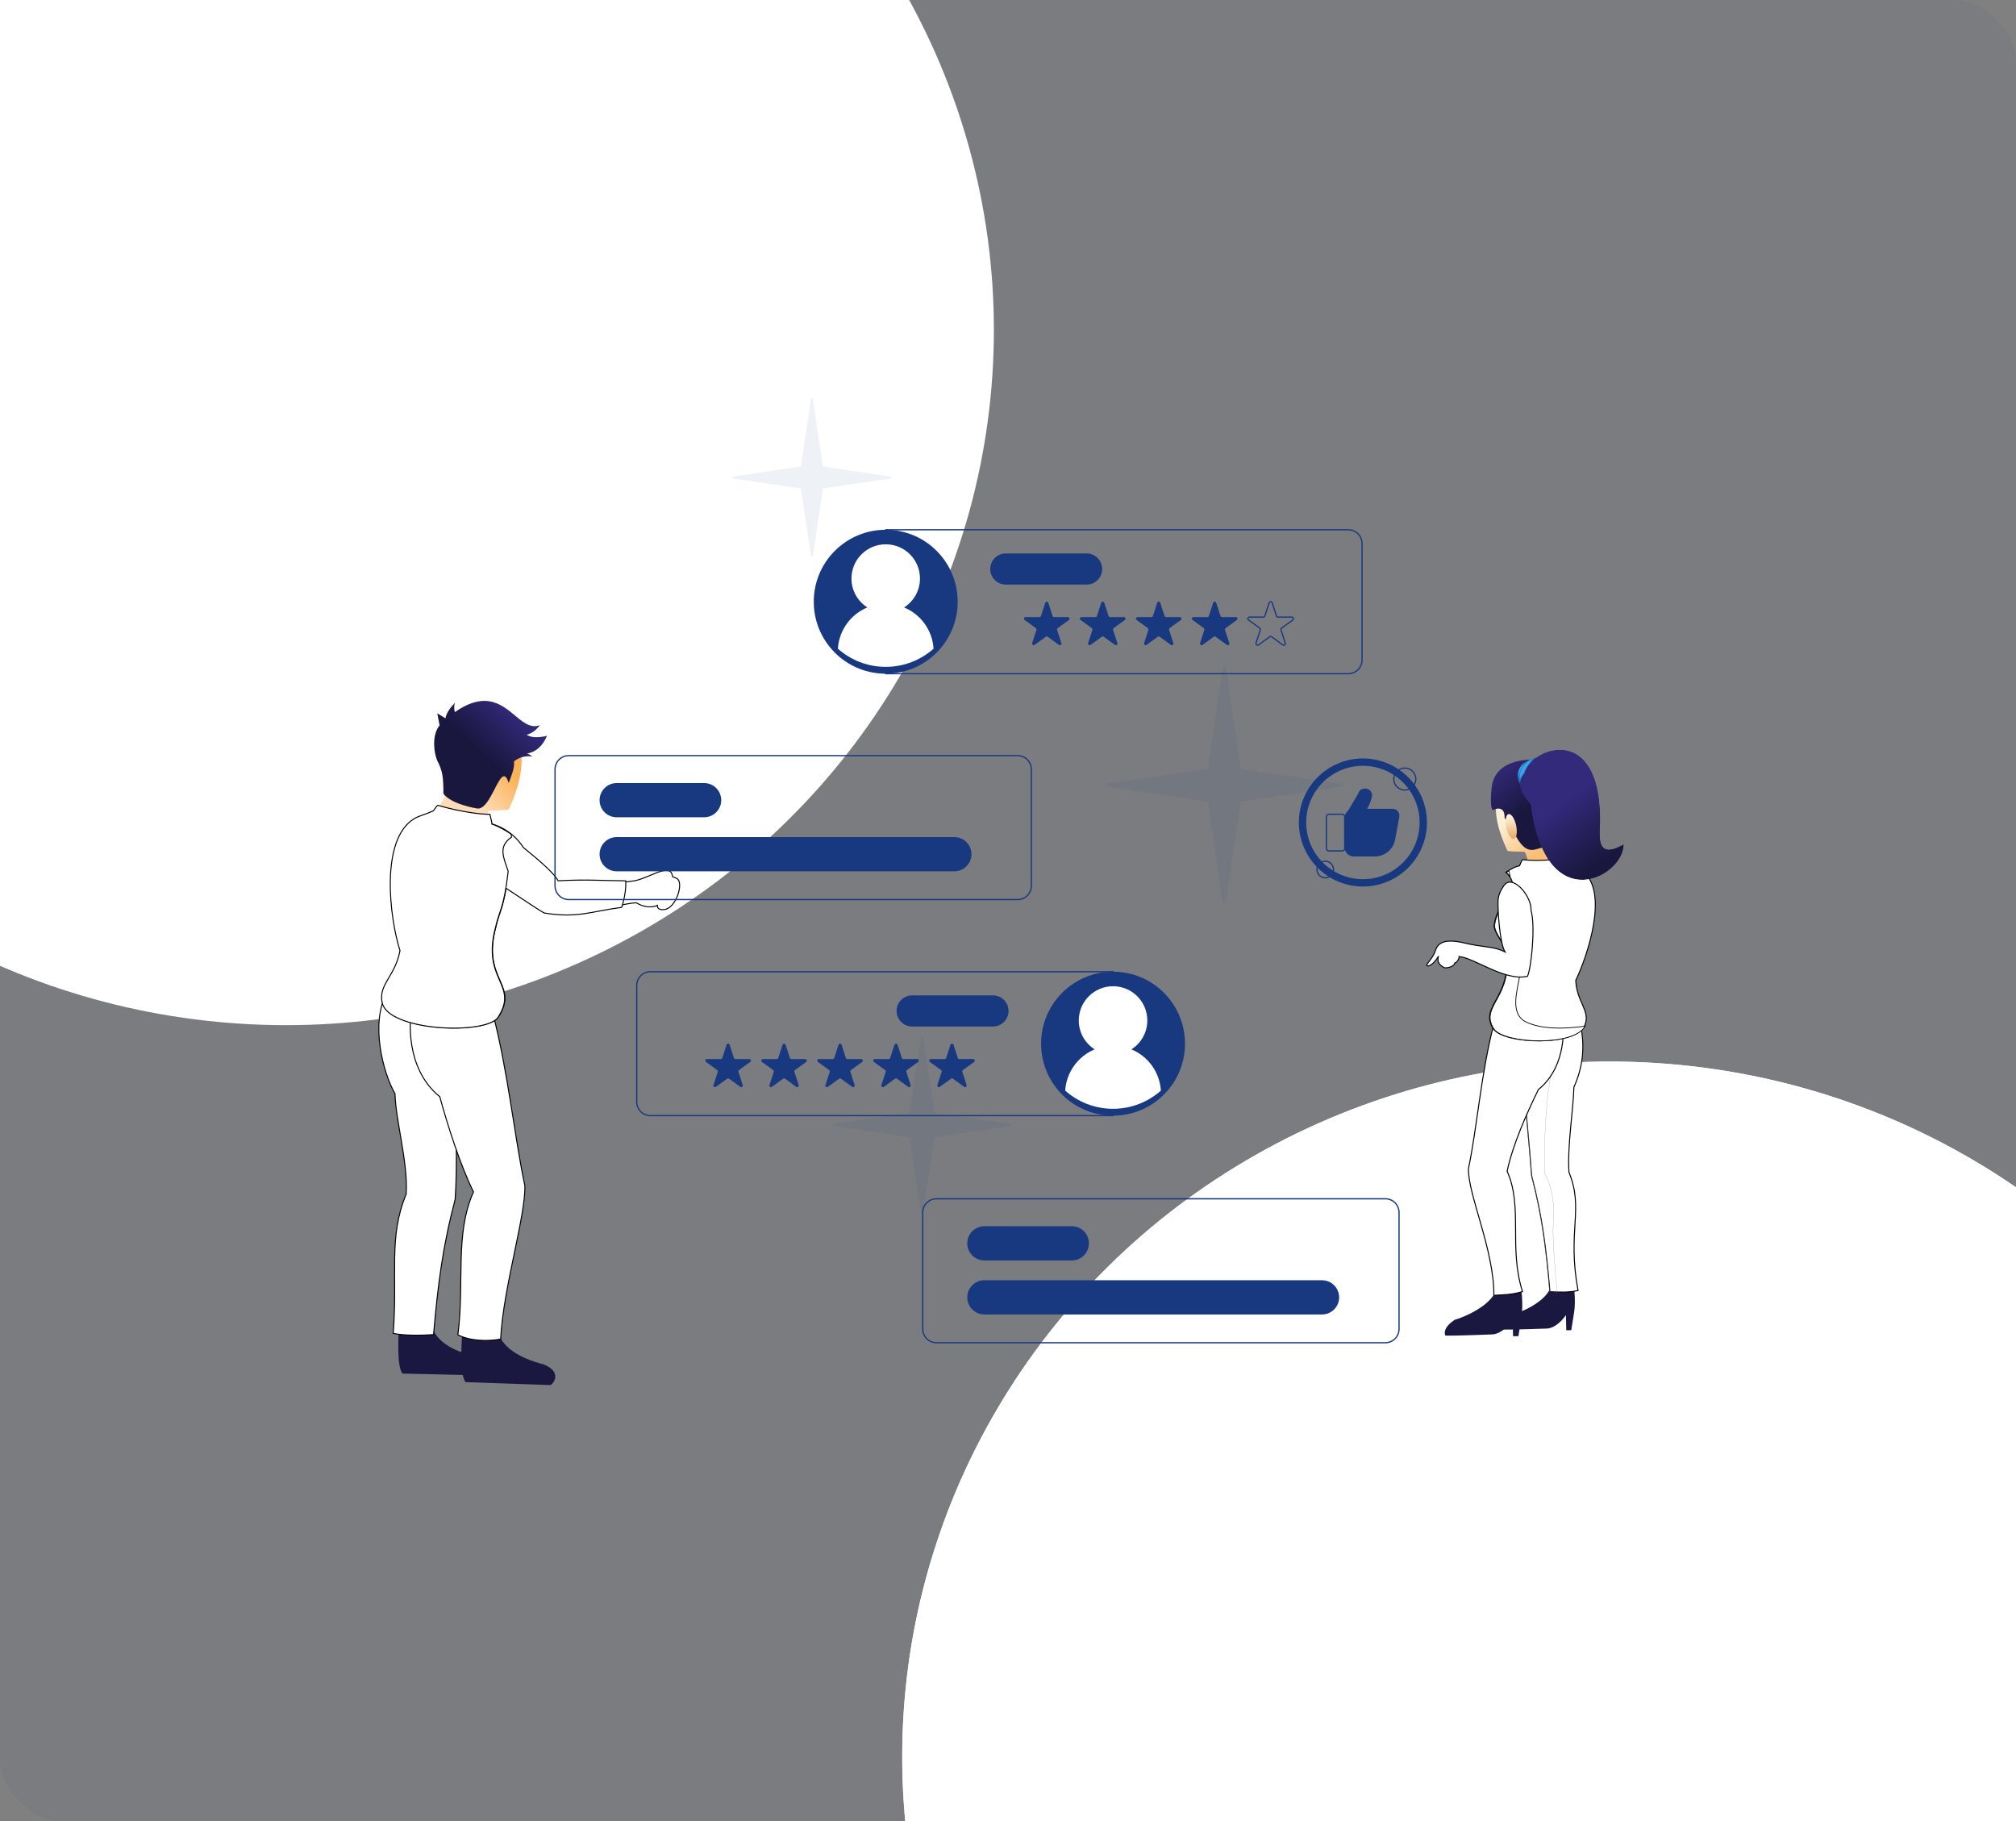 <svg xmlns="http://www.w3.org/2000/svg" xmlns:xlink="http://www.w3.org/1999/xlink" width="8089" height="7307" viewBox="0 0 8089 7307"><rect x="0" y="0" width="8089" height="7307" fill="#808080" stroke="none"/><defs><linearGradient id="a" x1="69.6%" x2="41.943%" y1="70.864%" y2="35.66%"><stop offset="0%" stop-color="#F9BF77"/><stop offset="100%" stop-color="#FDEFD8"/></linearGradient><linearGradient id="b" x1="50.336%" x2="14.95%" y1="39.724%" y2=".17%"><stop offset="0%" stop-color="#1A173F"/><stop offset="100%" stop-color="#332A7C"/></linearGradient><linearGradient id="c" x1="49.506%" x2="50.309%" y1="110.115%" y2="12.212%"><stop offset="0%" stop-color="#E4A052"/><stop offset="100%" stop-color="#FDEFD8"/></linearGradient><linearGradient id="d" x1="18.42%" x2="10.678%" y1="36.34%" y2="32.99%"><stop offset="0%" stop-color="#1269B1"/><stop offset="100%" stop-color="#3DA5EB"/></linearGradient><linearGradient id="e" x1="25.758%" x2="19.688%" y1="33.987%" y2="29.977%"><stop offset="0%" stop-color="#1269B1"/><stop offset="100%" stop-color="#3DA5EB"/></linearGradient><linearGradient id="g" x1="57.881%" x2="38.063%" y1="74.864%" y2="33.321%"><stop offset="0%" stop-color="#1A173F"/><stop offset="100%" stop-color="#332A7C"/></linearGradient><linearGradient id="i" x1="33.649%" x2="60.351%" y1="70.882%" y2="36.73%"><stop offset="0%" stop-color="#FDDDB8"/><stop offset="100%" stop-color="#FBB156"/></linearGradient><linearGradient id="j" x1="43.294%" x2="77.337%" y1="46.733%" y2="12.034%"><stop offset="0%" stop-color="#1A173F"/><stop offset="100%" stop-color="#332A7C"/></linearGradient><path id="f" d="M159.875,0 C92.265,0.007 26.984,48.466 17.163,95.026 L17.163,95.026 C-27.16,141.746 26.572,202.157 41.968,217.935 L41.968,217.935 C102.491,685.436 419.72,507.472 415.967,378.982 L415.967,378.982 C299.68,444.938 322.149,341.874 321.766,276.788 L321.766,276.788 C320.551,65.745 238.644,0 159.897,0 L159.897,0 C159.89,0 159.882,0 159.875,0"/><path id="k" d="M142.411,472.389 C3.762,555.121 43.565,873.184 84.936,1001.878 C65.373,1106.353 -2.569,1137.652 13.412,1210.952 C37.861,1323.028 413.286,1341.082 475.771,1273.501 C566.602,1136.637 410.537,1124.887 468.161,909.228 C483.712,838.7 501.286,836.043 519.082,683.65 C500.245,627.728 477.827,584.002 532,547.1 L532,535.847 C517.968,524.699 477.655,501.455 453.536,494.284 L453.536,488.011 C449.97,472.473 445.659,455.176 445.659,455.176 C350.668,453.723 237.121,419 237.121,419 C229.189,422.21 223.295,439.25 216.015,442.468 C183.889,456.669 161.297,461.125 142.411,472.389 Z"/><path id="l" d="M305.054,45.006 C302.019,33.734 300.873,17.738 306.547,6.35 L306.547,6.35 C286.326,27.053 270.162,49.787 267.465,69.986 L267.465,69.986 L234.552,49.911 L243.838,98.55 C243.838,98.55 211.296,130.294 225.662,209.884 L225.662,209.884 C228.589,226.111 233.834,239.745 240.44,251.834 L240.44,251.834 C254.732,284.8 259.276,302.158 259.07,372.053 L259.07,372.053 C291.439,416.093 394.673,431.725 394.673,431.725 L394.673,431.725 C419.24,435.417 439.816,401.286 457.703,367.156 L457.703,367.156 C483.021,318.814 502.954,270.464 521.196,329.591 L521.196,329.591 C528.297,307.699 546.53,270.332 542.085,242.891 L542.085,242.891 C564.071,225.112 588.408,219.983 616.497,222.684 L616.497,222.684 C611.441,218.902 602.106,213.666 594.362,211.453 L594.362,211.453 C628.71,205.292 656.502,183.764 675,139.691 L675,139.691 C675,139.691 622.377,156.017 592.696,135.546 L592.696,135.546 C592.696,135.546 619.87,133.093 646.441,97.237 L646.441,97.237 C606.213,112.845 574.553,81.77 536.684,50.696 L536.684,50.696 C505.783,25.344 470.742,0 423.52,0 L423.52,0 C390.772,0 352.177,12.189 305.054,45.006"/></defs><g fill="none" fill-rule="evenodd"><ellipse cx="6460.051" cy="7048.5" fill="#FFF" rx="2839.913" ry="2789.5"/><rect width="8089" height="7307" x="-.139" fill="#183980" fill-opacity=".044" rx="251"/><ellipse cx="6459.913" cy="7048.5" fill="#FFF" rx="2839.913" ry="2789.5"/><ellipse cx="1147.913" cy="1323.5" fill="#FFF" rx="2839.913" ry="2789.5"/><g transform="translate(5725 3008)"><path fill="#1A1840" d="M589.357,2145.474 C589.357,2145.474 598.722,2210.119 590.851,2258.029 C582.988,2305.947 579.535,2328.798 579.535,2328.798 L559.5,2329 L558.078,2268.221 C558.078,2268.221 527.655,2316.362 484.916,2322.133 C484.916,2322.133 343.334,2327.42 306.136,2326.136 C306.136,2326.136 290.983,2300.162 341.397,2267.37 C368.694,2260.013 474.557,2219.677 497.276,2155.818 C497.276,2155.818 572.971,2128.704 589.357,2145.474"/><path fill="#1A1840" d="M378.025,2154.904 C378.025,2154.904 388.061,2224.68 379.625,2276.398 C371.19,2328.109 367.482,2352.775 367.482,2352.775 L345.999,2353 L344.479,2287.391 C344.479,2287.391 311.852,2339.355 266.011,2345.58 C266.011,2345.58 114.18,2351.841 74.29,2350.456 C74.29,2350.456 58.042,2322.427 112.101,2287.028 C141.376,2279.094 254.903,2234.999 279.268,2166.078 C279.268,2166.078 360.452,2136.81 378.025,2154.904"/><path fill="#FFF" stroke="#000" stroke-width="4" d="M388,1326.058 C396.278,1445.547 412.13,1589.242 420.408,1708.731 L420.408,1708.731 C463.232,1871.08 479.092,2004.099 493.865,2173.876 L493.865,2173.876 C532.347,2176.666 567.908,2177.941 606.724,2169.716 L606.724,2169.716 C562.298,1927.788 631.434,1843.084 570.286,1695.331 L570.286,1695.331 C563.458,1588.213 587.762,1447.033 590.118,1353.56 L590.118,1353.56 C625.396,1276.77 636.095,1191.502 615.785,1100.116 L615.785,1100.116 C578.651,1097.681 549.562,1097.87 520.474,1098.058 L520.474,1098.058 C491.386,1098.247 462.305,1098.428 425.178,1096 L425.178,1096 C412.783,1172.688 400.395,1249.369 388,1326.058"/><path stroke="#979797" d="M522.702,2176 C512.83,2175.623 502.865,2174.985 492.698,2174.253 C478.03,2004.412 462.306,1871.355 419.82,1708.945 C413.413,1615.579 402.42,1507.454 394,1407.628 L530,1192 C463.132,1339.317 472.422,1700.116 472.422,1700.116 C521.954,1782.52 507.085,1904.877 507.085,1904.877 C503.411,1953.071 514.513,2093.392 522.702,2176"/><path fill="#FFF" stroke="#000" stroke-width="4" d="M268.659,1102.594 C217.871,1293.873 201.984,1515.579 167.089,1680.017 L167.089,1680.017 C163.489,1781.283 270.405,2007.721 269.051,2189 L269.051,2189 C310.958,2186.457 338.819,2187.145 383.827,2173.964 L383.827,2173.964 C327.649,1996.685 386.522,1834.174 322.15,1690.952 L322.15,1690.952 C345.998,1580.969 400.742,1459.688 447.496,1363.487 L447.496,1363.487 C568.684,1265.968 546.387,1091 546.387,1091 L546.387,1091 L268.659,1102.594 Z"/><path fill="url(#a)" d="M412.78,55.963 C412.78,55.963 252.366,85.831 285.665,185.013 L285.665,185.013 C285.665,185.013 249.887,251.443 323.734,405.505 L323.734,405.505 C330.651,408.657 368.792,408.874 391.617,409.208 L391.617,409.208 C403.355,421.924 407.749,458.11 403.745,479 L403.745,479 C403.745,479 530.195,466.088 567.043,424.033 L567.043,424.033 C567.043,424.033 542.396,362.225 546.733,347.335 L546.733,347.335 C546.733,347.335 610.944,166.659 526.025,95.395 L526.025,95.395 C526.025,95.395 488.072,48.007 443.202,48 L443.202,48 C433.285,48 423.043,50.319 412.78,55.963"/><path fill="url(#b)" d="M260.814,146.287 C260.814,146.287 250.432,221.435 263.926,242.522 L263.926,242.522 C263.926,242.522 314.019,214.663 312.169,274.69 L312.169,274.69 C349.132,309.88 369.887,414.966 433.068,400.673 L433.068,400.673 C433.068,400.673 556.839,371.077 583.652,332.958 L583.652,332.958 C583.652,332.958 656.206,241.613 512.76,46.07 L512.76,46.07 C512.76,46.07 477.959,39 434.149,39 L434.149,39 C365.288,38.993 274.169,56.461 260.814,146.287"/><path fill="url(#c)" d="M327.847,258.188 C316.908,260.585 312.802,284.822 318.686,312.323 L318.686,312.323 C324.555,339.839 338.201,360.199 349.14,357.809 L349.14,357.809 C360.087,355.412 364.2,331.175 358.316,303.674 L358.316,303.674 C352.753,277.631 340.236,258 329.625,258 L329.625,258 C329.033,258 328.433,258.058 327.847,258.188"/><path fill="url(#d)" d="M369.68,80.253 C356.981,112.707 371.016,148.525 401.014,160.262 L401.014,160.262 C431.012,171.992 465.623,155.195 478.316,122.748 L478.316,122.748 C491.022,90.301 476.987,54.476 446.982,42.746 L446.982,42.746 C440.499,40.213 433.799,39 427.149,39 L427.149,39 C403.05,39 379.636,54.823 369.68,80.253"/><path fill="url(#e)" d="M378.304,83.848 C363.026,123.032 376.474,164.942 408.33,177.452 L408.33,177.452 C440.207,189.962 478.417,168.337 493.695,129.145 L493.695,129.145 C508.98,89.961 495.517,48.059 463.661,35.548 L463.661,35.548 C457.54,33.137 451.179,32 444.796,32 L444.796,32 C417.944,32 390.641,52.197 378.304,83.848"/><path fill="#FFF" stroke="#000" stroke-width="4" d="M383.461,440.784 C383.461,440.784 376.639,453.489 371.98,465.701 L371.98,465.701 C351.639,468.782 329.692,484.038 317.069,491.503 L317.069,491.503 C356.782,527.604 350.525,568.793 317.04,598.161 L317.04,598.161 C316.678,614.193 300.72,610.026 300.85,622.746 L300.85,622.746 C291.569,636.4 269.347,681.177 270.128,709.501 L270.128,709.501 C275.257,741.913 303.766,768.824 315.904,800.801 L315.904,800.801 C348.427,993.7 207.259,1025.815 266.851,1119.89 L266.851,1119.89 C309.842,1181.859 602.341,1191.636 634.799,1103.402 L634.799,1103.402 C656.031,1045.702 601.517,1012.595 597.473,925.535 L597.473,925.535 C645.52,825.719 730.192,571.946 627.211,489.083 L627.211,489.083 C613.192,477.805 595.382,471.623 570.947,456.446 L570.947,456.446 C565.42,453.011 562.57,438.508 556.508,435 L556.508,435 C556.508,435 460.58,450.358 383.461,440.784"/><path fill="#FFF" stroke="#000" stroke-width="3" d="M329.434,486 C325.6,488.338 322.129,490.51 319.173,492.255 C325.383,497.888 330.477,503.636 334.513,509.457 C332.723,501.146 331.021,493.276 329.434,486 M345.1,558.992 C341.615,573.428 332.571,587.053 319.151,598.789 C318.796,614.811 302.796,610.648 302.934,623.353 C293.637,636.993 271.37,681.721 272.159,710.007 C277.297,742.39 305.847,769.272 318.014,801.214 C350.593,993.894 209.182,1025.973 268.877,1119.953 C311.021,1180.536 592.573,1191.164 635,1108.948 C494.423,1128.981 426.446,1105.98 398.642,1092.5 C330.564,1059.508 363.672,965.347 373.324,903.302 C383.367,838.636 380.86,782.897 375.715,717.297 C372.397,690.778 358.382,621.797 345.1,558.992"/><g transform="translate(374)"><mask id="h" fill="#fff"><use xlink:href="#f"/></mask><path fill="url(#g)" d="M159.875,0 C92.265,0.007 26.984,48.466 17.163,95.026 L17.163,95.026 C-27.16,141.746 26.572,202.157 41.968,217.935 L41.968,217.935 C102.491,685.436 419.72,507.472 415.967,378.982 L415.967,378.982 C299.68,444.938 322.149,341.874 321.766,276.788 L321.766,276.788 C320.551,65.745 238.644,0 159.897,0 L159.897,0 C159.89,0 159.882,0 159.875,0" mask="url(#h)"/></g><path fill="#FFF" stroke="#000" stroke-width="4" d="M309.399,544.772 C294.591,566.272 284.982,585.871 285.533,614.955 L285.533,614.955 C284.974,638.32 291.146,773.141 313.787,811.146 L313.787,811.146 C263.117,786.306 231.788,795.48 136.482,772.209 L136.482,772.209 C87.538,762.536 47.093,766.519 35.323,803.331 L35.323,803.331 C23.553,840.129 -4.244,858.701 0.55,866.726 L0.55,866.726 C13.821,871.822 37.361,846.339 46.709,827.94 L46.709,827.94 C46.339,831.555 34.685,857.472 70.822,874.656 L70.822,874.656 C89.503,876.832 111.143,866.581 112.253,855.672 L112.253,855.672 C120.774,854.486 131.507,835.777 129.375,829.675 L129.375,829.675 C192.859,835.928 313.663,930.149 403.799,908.88 L403.799,908.88 C418.23,879.854 436.912,710.289 417.998,643.995 L417.998,643.995 C420.899,598.79 370.867,531.007 333.65,531 L333.65,531 C324.454,531 316.042,535.135 309.399,544.772"/><path d="M315.274,490.354 C283.406,511.043 268.274,604.304 287.51,663.483 L287.51,663.483 C288.341,690.862 299.658,769.494 299.275,791.441 L299.275,791.441 C330.254,815.915 406.938,813.113 432.071,809.963 L432.071,809.963 C434.297,753.327 440.468,693.361 436.927,630.773 L436.927,630.773 C438.712,578.876 390.022,483 338.925,483 L338.925,483 C331.041,483 323.1,485.283 315.274,490.354"/></g><g transform="translate(1520 2812)"><path fill="#1A1840" d="M82.376,2488.923 C76.961,2558.477 72.608,2670.109 94.758,2698.906 L411.464,2706 C421.512,2701.95 456.866,2656.886 384.74,2629.541 C351.537,2620.962 234.749,2591.72 212.93,2508.448 C212.93,2508.448 101.995,2468.218 82.376,2488.923"/><path fill="#1A1840" d="M337.097,2506.118 C330.357,2581.196 324.218,2701.765 347.681,2733.16 L688.692,2745 C699.571,2740.745 738.234,2692.528 660.917,2662.024 C625.266,2652.324 499.863,2619.193 477.445,2528.93 C477.445,2528.93 358.494,2484.009 337.097,2506.118"/><path fill="#FFF" stroke="#000" stroke-width="4" d="M152.499,1168.425 C114.596,1168.194 76.7,1167.979 32.878,1170.841 L32.878,1170.841 C-35.358,1290.852 16.224,1491.658 64.947,1576.207 L64.947,1576.207 C67.732,1686.321 117.844,1852.622 109.794,1978.794 L109.794,1978.794 C37.606,2152.839 76.039,2297.071 57.847,2537.604 L57.847,2537.604 C103.653,2547.278 174.204,2545.785 219.612,2542.511 L219.612,2542.511 C237.06,2342.512 255.764,2191.179 306.322,1999.947 L306.322,1999.947 C316.083,1859.179 306.231,1684.581 316,1543.821 L316,1543.821 C301.371,1453.491 286.758,1256.33 272.129,1166 L272.129,1166 C228.307,1168.87 190.403,1168.639 152.499,1168.425"/><path fill="#FFF" stroke="#000" stroke-width="4" d="M127.901,1266.888 C127.901,1266.888 101.617,1473.017 244.507,1587.891 L244.507,1587.891 C277.244,1707.129 326.947,1862.942 379.845,1970.13 L379.845,1970.13 C303.923,2138.85 344.599,2332.088 317.201,2543.331 L317.201,2543.331 C365.56,2568.286 437.033,2570.406 488.8,2560.427 L488.8,2560.427 C498.984,2355.131 590.106,2064.081 585.856,1944.778 L585.856,1944.778 C544.71,1751.045 516.999,1478.337 457.103,1253 L457.103,1253 L127.901,1266.888 Z"/><path fill="url(#i)" d="M293.207,82.755 C228.526,168.234 262.435,376.603 262.435,376.603 L262.435,376.603 C267.894,393.955 230,436.785 230,436.785 L230,436.785 C274.317,485.198 421.761,522 421.761,522 L421.761,522 C424.141,497.797 432.524,449.549 442.446,440.721 L442.446,440.721 C469.257,439.774 514.068,438.604 522.122,434.734 L522.122,434.734 C605.198,252.338 561.531,175.324 561.531,175.324 L561.531,175.324 C598.281,58.248 409.039,27.103 409.039,27.103 L409.039,27.103 C398.112,21.388 387.679,19 377.864,19 L377.864,19 C327.231,19.008 293.207,82.755 293.207,82.755"/><path fill="#FFF" stroke="#000" stroke-width="4" d="M522.693,541 C526.903,542.994 530.429,545.014 533,547.057 C478.925,583.913 501.303,627.584 520.114,683.436 C502.341,835.638 484.8,838.308 469.285,908.739 C411.758,1124.111 567.539,1135.855 476.865,1272.547 C425.287,1328.39 159.989,1325.687 56,1259.739 C391.423,1324.047 439.302,1223.799 395.658,1049.048 C371.352,951.734 408.644,918.068 424.2,824.701 C442.977,711.951 393.277,587.663 396.441,586.517 L522.693,541 Z"/><path fill="url(#j)" d="M305.054,45.006 C302.019,33.734 300.873,17.738 306.547,6.35 L306.547,6.35 C286.326,27.053 270.162,49.787 267.465,69.986 L267.465,69.986 L234.552,49.911 L243.838,98.55 C243.838,98.55 211.296,130.294 225.662,209.884 L225.662,209.884 C228.589,226.111 233.834,239.745 240.44,251.834 L240.44,251.834 C254.732,284.8 259.276,302.158 259.07,372.053 L259.07,372.053 C291.439,416.093 394.673,431.725 394.673,431.725 L394.673,431.725 C419.24,435.417 439.816,401.286 457.703,367.156 L457.703,367.156 C483.021,318.814 502.954,270.464 521.196,329.591 L521.196,329.591 C528.297,307.699 546.53,270.332 542.085,242.891 L542.085,242.891 C564.071,225.112 588.408,219.983 616.497,222.684 L616.497,222.684 C611.441,218.902 602.106,213.666 594.362,211.453 L594.362,211.453 C628.71,205.292 656.502,183.764 675,139.691 L675,139.691 C675,139.691 622.377,156.017 592.696,135.546 L592.696,135.546 C592.696,135.546 619.87,133.093 646.441,97.237 L646.441,97.237 C606.213,112.845 574.553,81.77 536.684,50.696 L536.684,50.696 C505.783,25.344 470.742,0 423.52,0 L423.52,0 C390.772,0 352.177,12.189 305.054,45.006"/><path fill="#FFF" stroke="#000" stroke-width="4" d="M427,666.388 C478.677,747.574 622.196,807.087 647.023,833.115 L647.023,833.115 C751.507,892.487 954.863,812.511 1033.339,810.075 L1033.339,810.075 C1081.789,839.444 1117.549,820.57 1117.549,820.57 L1117.549,820.57 C1117.005,841.799 1144.159,837.23 1144.159,837.23 L1144.159,837.23 C1193.162,833.773 1225.564,727.654 1195.258,712.097 L1195.258,712.097 L1179.061,705.751 L1176.949,697.38 C1164.482,647.95 1071.987,719.201 1016.185,723.061 L1016.185,723.061 C985.656,729.334 947.99,726.667 906.487,724 L906.487,724 C848.845,720.296 783.793,716.592 720.111,736.832 L720.111,736.832 C658.327,649.827 594.843,625.849 548.811,587.878 L548.811,587.878 C538.876,579.688 528.117,576 517.176,576 L517.176,576 C481.358,576 443.651,615.593 427,666.388"/><path fill="#FFF" stroke="#000" stroke-width="4" d="M417.785,692.35 C486.906,733.796 626.582,830.611 663.249,850.9 L663.249,850.9 C796.512,873.238 854.067,843.917 974.223,828.504 L974.223,828.504 C982.862,805.728 993.274,755.002 990.562,721.788 L990.562,721.788 C887.89,721.226 836.756,715.647 719.197,721.721 L719.197,721.721 C700.196,684.896 617.613,619.352 580.304,588.708 L580.304,588.708 C543.876,532.123 486.23,496.239 425.287,487.595 L425.287,487.595 C422.418,487.19 419.64,487 416.944,487 L416.944,487 C346.447,487.008 338.071,622.939 417.785,692.35"/><use xlink:href="#k" fill="#FFF" stroke="#000" stroke-width="4"/><mask id="m" fill="#fff"><use xlink:href="#l"/></mask><path fill="#FFF" stroke="#000" stroke-width="4" d="M522.693,543 C526.903,544.994 530.429,547.014 533,549.057 C478.925,585.913 501.303,629.584 520.114,685.436 C502.341,837.638 484.8,840.308 469.285,910.739 C411.758,1126.111 567.539,1137.855 476.865,1274.547 C425.287,1330.39 159.989,1327.687 56,1261.739 C391.423,1326.047 439.302,1225.799 395.658,1051.048 C371.352,953.734 408.644,920.068 424.2,826.701 C442.977,713.951 393.277,589.663 396.441,588.517 L522.693,543 Z" mask="url(#m)"/></g><g fill-rule="nonzero" transform="translate(2227 1598)"><g transform="translate(0 527.463)"><g transform="translate(1038.126)"><path stroke="#183980" stroke-width="5" d="M2144.913,577.493 L288.743,577.493 L288.743,0.004 L2144.913,0.004 C2175.288,0.004 2199.91,24.626 2199.91,55.002 L2199.91,522.495 C2199.91,552.872 2175.288,577.493 2144.913,577.493 Z"/><path fill="#183980" d="M1094.777,219.91 L770.567,219.91 C736.067,219.91 708.1,191.942 708.1,157.441 L708.1,157.441 C708.1,122.94 736.067,94.972 770.567,94.972 L1094.777,94.972 C1129.277,94.972 1157.244,122.94 1157.244,157.441 L1157.244,157.441 C1157.244,191.938 1129.277,219.91 1094.777,219.91 Z"/><g transform="translate(843.569 288.657)"><path fill="#183980" d="M97.527 4.456 114.686 57.261C115.549 59.918 118.024 61.713 120.818 61.713L176.341 61.713C182.585 61.713 185.184 69.706 180.13 73.375L135.212 106.011C132.952 107.653 132.007 110.563 132.869 113.217L150.028 166.022C151.956 171.963 145.161 176.9 140.108 173.227L95.189 140.591C92.93 138.95 89.87 138.95 87.611 140.591L42.692 173.227C37.639 176.896 30.844 171.958 32.772 166.022L49.931 113.217C50.793 110.559 49.848 107.649 47.588 106.011L2.67 73.375C-2.384 69.706.216 61.713 6.459 61.713L61.982 61.713C64.776 61.713 67.251 59.914 68.114 57.261L85.273 4.456C87.192-1.485 95.596-1.485 97.527 4.456ZM322.099 4.456 339.258 57.261C340.121 59.918 342.596 61.713 345.39 61.713L400.913 61.713C407.156 61.713 409.756 69.706 404.702 73.375L359.784 106.011C357.524 107.653 356.579 110.563 357.441 113.217L374.6 166.022C376.528 171.963 369.733 176.9 364.68 173.227L319.761 140.591C317.502 138.95 314.442 138.95 312.183 140.591L267.264 173.227C262.211 176.896 255.416 171.958 257.344 166.022L274.503 113.217C275.365 110.559 274.42 107.649 272.16 106.011L227.242 73.375C222.188 69.706 224.788 61.713 231.031 61.713L286.554 61.713C289.348 61.713 291.823 59.914 292.686 57.261L309.845 4.456C311.768-1.485 320.172-1.485 322.099 4.456ZM546.675 4.456 563.834 57.261C564.697 59.918 567.172 61.713 569.966 61.713L625.489 61.713C631.733 61.713 634.332 69.706 629.278 73.375L584.36 106.011C582.1 107.653 581.155 110.563 582.017 113.217L599.176 166.022C601.108 171.963 594.309 176.9 589.256 173.227L544.337 140.591C542.078 138.95 539.018 138.95 536.759 140.591L491.84 173.227C486.787 176.896 479.992 171.958 481.92 166.022L499.079 113.217C499.941 110.559 498.996 107.649 496.737 106.011L451.818 73.375C446.764 69.706 449.364 61.713 455.607 61.713L511.13 61.713C513.925 61.713 516.4 59.914 517.262 57.261L534.421 4.456C536.34-1.485 544.744-1.485 546.675 4.456ZM771.247 4.456 788.406 57.261C789.269 59.918 791.744 61.713 794.538 61.713L850.061 61.713C856.305 61.713 858.904 69.706 853.85 73.375L808.932 106.011C806.672 107.653 805.727 110.563 806.589 113.217L823.748 166.022C825.676 171.963 818.881 176.9 813.828 173.227L768.909 140.591C766.65 138.95 763.59 138.95 761.331 140.591L716.412 173.227C711.359 176.896 704.564 171.958 706.492 166.022L723.651 113.217C724.513 110.559 723.568 107.649 721.308 106.011L676.39 73.375C671.336 69.706 673.936 61.713 680.179 61.713L735.702 61.713C738.496 61.713 740.971 59.914 741.834 57.261L758.993 4.456C760.916-1.485 769.32-1.485 771.247 4.456Z"/><path stroke="#183980" stroke-width="5" d="M995.819,4.456 L1012.978,57.261 C1013.841,59.918 1016.316,61.713 1019.11,61.713 L1074.633,61.713 C1080.876,61.713 1083.476,69.706 1078.422,73.375 L1033.504,106.011 C1031.244,107.653 1030.299,110.563 1031.161,113.217 L1048.32,166.022 C1050.248,171.963 1043.453,176.9 1038.4,173.227 L993.481,140.591 C991.222,138.95 988.162,138.95 985.903,140.591 L940.984,173.227 C935.931,176.896 929.136,171.958 931.064,166.022 L948.223,113.217 C949.085,110.559 948.14,107.649 945.88,106.011 L900.962,73.375 C895.908,69.706 898.508,61.713 904.751,61.713 L960.274,61.713 C963.068,61.713 965.543,59.914 966.406,57.261 L983.565,4.456 C985.488,-1.485 993.892,-1.485 995.819,4.456 Z"/></g><path fill="#183980" d="M577.478,288.747 C577.478,374.544 540.08,451.544 480.68,504.619 C429.531,549.994 362.437,577.493 288.739,577.493 C215.041,577.493 147.943,549.994 96.798,504.619 C37.398,451.544 0,374.544 0,288.747 C0,129.249 129.246,0 288.739,0 C448.232,0 577.478,129.249 577.478,288.747 Z"/><path fill="#FFF" d="M480.684,477.119 C429.535,522.495 362.441,549.994 288.743,549.994 C215.045,549.994 147.947,522.495 96.802,477.119 C101.478,402.321 148.772,339.073 215.045,311.574 C176.822,287.374 151.247,244.474 151.247,195.798 C151.247,119.623 212.844,58.298 288.743,58.298 C364.642,58.298 426.239,119.623 426.239,195.798 C426.239,244.474 400.664,287.37 362.441,311.574 C428.71,339.073 476.008,402.321 480.684,477.119 Z"/></g><g transform="translate(327.804 1773.076)"><path stroke="#183980" stroke-width="5" d="M54.997,577.493 L1911.167,577.493 L1911.167,0 L54.997,0 C24.621,0 0,24.626 0,54.998 L0,522.491 C0,552.867 24.621,577.493 54.997,577.493 Z"/><path fill="#183980" d="M1105.129,219.906 L1429.338,219.906 C1463.838,219.906 1491.805,191.938 1491.805,157.437 L1491.805,157.437 C1491.805,122.935 1463.838,94.968 1429.338,94.968 L1105.129,94.968 C1070.628,94.968 1042.661,122.935 1042.661,157.437 L1042.661,157.437 C1042.661,191.938 1070.628,219.906 1105.129,219.906 Z"/><path fill="#183980" d="M983.569 4.453 966.41 57.258C965.548 59.915 963.073 61.71 960.278 61.71L904.755 61.71C898.512 61.71 895.912 69.699 900.966 73.372L945.885 106.008C948.144 107.65 949.089 110.56 948.227 113.214L931.068 166.019C929.14 171.96 935.935 176.897 940.989 173.224L985.907 140.588C988.166 138.947 991.226 138.947 993.485 140.588L1038.404 173.224C1043.457 176.893 1050.252 171.955 1048.325 166.019L1031.166 113.214C1030.303 110.556 1031.248 107.65 1033.508 106.008L1078.426 73.372C1083.48 69.703 1080.881 61.71 1074.637 61.71L1019.118 61.71C1016.324 61.71 1013.849 59.911 1012.987 57.258L995.828 4.453C993.9-1.484 985.501-1.484 983.569 4.453ZM758.997 4.453 741.838 57.258C740.976 59.915 738.501 61.71 735.706 61.71L680.183 61.71C673.94 61.71 671.34 69.699 676.394 73.372L721.313 106.008C723.572 107.65 724.517 110.56 723.655 113.214L706.496 166.019C704.568 171.96 711.363 176.897 716.417 173.224L761.335 140.588C763.594 138.947 766.654 138.947 768.913 140.588L813.832 173.224C818.886 176.893 825.68 171.955 823.753 166.019L806.594 113.214C805.731 110.556 806.676 107.65 808.936 106.008L853.854 73.372C858.908 69.703 856.309 61.71 850.065 61.71L794.546 61.71C791.752 61.71 789.277 59.911 788.415 57.258L771.256 4.453C769.328-1.484 760.925-1.484 758.997 4.453ZM534.421 4.453 517.262 57.258C516.4 59.915 513.925 61.71 511.13 61.71L455.607 61.71C449.364 61.71 446.764 69.699 451.818 73.372L496.737 106.008C498.996 107.65 499.941 110.56 499.079 113.214L481.92 166.019C479.992 171.96 486.787 176.897 491.84 173.224L536.759 140.588C539.018 138.947 542.078 138.947 544.337 140.588L589.256 173.224C594.309 176.893 601.104 171.955 599.176 166.019L582.017 113.214C581.155 110.556 582.1 107.65 584.36 106.008L629.278 73.372C634.332 69.703 631.733 61.71 625.489 61.71L569.966 61.71C567.172 61.71 564.697 59.911 563.834 57.258L546.675 4.453C544.752-1.484 536.353-1.484 534.421 4.453ZM309.849 4.453 292.69 57.258C291.828 59.915 289.353 61.71 286.558 61.71L231.035 61.71C224.792 61.71 222.192 69.699 227.246 73.372L272.165 106.008C274.424 107.65 275.369 110.56 274.507 113.214L257.348 166.019C255.42 171.96 262.215 176.897 267.269 173.224L312.187 140.588C314.446 138.947 317.506 138.947 319.765 140.588L364.684 173.224C369.737 176.893 376.532 171.955 374.605 166.019L357.446 113.214C356.583 110.556 357.528 107.65 359.788 106.008L404.706 73.372C409.76 69.703 407.161 61.71 400.917 61.71L345.394 61.71C342.6 61.71 340.125 59.911 339.263 57.258L322.104 4.453C320.18-1.484 311.777-1.484 309.849 4.453ZM85.273 4.453 68.114 57.258C67.251 59.915 64.776 61.71 61.982 61.71L6.459 61.71C.216 61.71-2.384 69.699 2.67 73.372L47.588 106.008C49.848 107.65 50.793 110.56 49.931 113.214L32.772 166.019C30.844 171.96 37.639 176.897 42.692 173.224L87.611 140.588C89.87 138.947 92.93 138.947 95.189 140.588L140.108 173.224C145.161 176.893 151.956 171.955 150.028 166.019L132.869 113.214C132.007 110.556 132.952 107.65 135.212 106.008L180.13 73.372C185.184 69.703 182.585 61.71 176.341 61.71L120.818 61.71C118.024 61.71 115.549 59.911 114.686 57.258L97.527 4.453C95.604-1.484 87.205-1.484 85.273 4.453Z" transform="translate(275.245 288.656)"/><g transform="translate(1622.428)"><path fill="#183980" d="M0,288.747 C0,374.544 37.398,451.544 96.798,504.619 C147.943,549.994 215.041,577.493 288.739,577.493 C362.437,577.493 429.531,549.994 480.68,504.619 C540.08,451.544 577.478,374.544 577.478,288.747 C577.478,129.249 448.232,0 288.739,0 C129.246,0 0,129.249 0,288.747 Z"/><path fill="#FFF" d="M96.798,477.119 C147.943,522.495 215.041,549.994 288.739,549.994 C362.437,549.994 429.531,522.495 480.68,477.119 C476.004,402.321 428.71,339.073 362.437,311.574 C400.66,287.374 426.235,244.474 426.235,195.798 C426.235,119.623 364.638,58.298 288.739,58.298 C212.844,58.298 151.243,119.623 151.243,195.798 C151.243,244.474 176.818,287.37 215.041,311.574 C148.768,339.073 101.474,402.321 96.798,477.119 Z"/></g></g><g transform="translate(0 906.148)"><path stroke="#183980" stroke-width="5" d="M1856.17,577.493 L54.997,577.493 C24.621,577.493 0,552.867 0,522.491 L0,54.998 C0,24.622 24.621,0 54.997,0 L1856.17,0 C1886.545,0 1911.167,24.626 1911.167,54.998 L1911.167,522.491 C1911.167,552.867 1886.545,577.493 1856.17,577.493 Z"/><path fill="#183980" d="M598.202 247.392 247.386 247.392C209.473 247.392 178.741 216.66 178.741 178.746L178.741 178.746C178.741 140.833 209.473 110.1 247.386 110.1L598.202 110.1C636.114 110.1 666.846 140.833 666.846 178.746L666.846 178.746C666.846 216.66 636.114 247.392 598.202 247.392ZM1602.172 464.16 247.386 464.16C209.473 464.16 178.741 433.427 178.741 395.514L178.741 395.514C178.741 357.6 209.473 326.867 247.386 326.867L1602.172 326.867C1640.084 326.867 1670.816 357.6 1670.816 395.514L1670.816 395.514C1670.816 433.427 1640.084 464.16 1602.172 464.16Z"/></g><g transform="translate(1475.33 2684.132)"><path stroke="#183980" stroke-width="5" d="M1856.17,577.489 L54.997,577.489 C24.621,577.489 0,552.867 0,522.491 L0,54.998 C0,24.622 24.621,0 54.997,0 L1856.17,0 C1886.545,0 1911.167,24.626 1911.167,54.998 L1911.167,522.491 C1911.167,552.867 1886.541,577.489 1856.17,577.489 Z"/><path fill="#183980" d="M598.202 247.392 247.386 247.392C209.473 247.392 178.741 216.66 178.741 178.746L178.741 178.746C178.741 140.833 209.473 110.1 247.386 110.1L598.202 110.1C636.114 110.1 666.846 140.833 666.846 178.746L666.846 178.746C666.846 216.66 636.11 247.392 598.202 247.392ZM1602.172 464.16 247.382 464.16C209.469 464.16 178.737 433.427 178.737 395.514L178.737 395.514C178.737 357.6 209.469 326.867 247.382 326.867L1602.168 326.867C1640.08 326.867 1670.812 357.6 1670.812 395.514L1670.812 395.514C1670.812 433.423 1640.08 464.16 1602.172 464.16Z"/></g></g><g transform="translate(2984.568 1444.957)"><path fill="#183980" d="M256.95,513.901 C115.275,513.901 0,398.639 0,256.957 C0,115.274 115.275,0 256.95,0 C398.625,0 513.9,115.278 513.9,256.957 C513.9,398.635 398.629,513.901 256.95,513.901 Z M256.95,29.456 C131.493,29.456 29.451,131.517 29.451,256.961 C29.451,382.405 131.493,484.453 256.95,484.453 C382.407,484.453 484.449,382.409 484.449,256.961 C484.449,131.513 382.407,29.456 256.95,29.456 Z"/><g transform="translate(110.379 120.737)"><path fill="#183980" d="M292.657,114.032 L275.97,204.319 C268.885,243.862 234.372,272.435 194.371,272.435 L109.343,272.435 C89.456,272.435 73.457,256.436 73.457,236.777 L73.457,116.772 C73.457,105.114 78.942,94.829 87.627,88.199 C103.398,59.171 121.684,33.57 132.658,10.254 C137.003,-1.404 178.6,-10.317 183.401,25.569 C182.489,42.028 174.944,60.999 163.746,81.114 L265.001,81.114 C282.599,81.114 295.857,96.885 292.657,114.032 Z"/><path stroke="#183980" stroke-width="5" d="M10.012,250.288 L63.558,250.288 C69.088,250.288 73.569,245.806 73.569,240.276 L73.569,113.157 C73.569,107.627 69.088,103.145 63.558,103.145 L10.012,103.145 C4.481,103.145 0,107.627 0,113.157 L0,240.276 C0,245.806 4.481,250.288 10.012,250.288 Z"/></g><ellipse cx="425.074" cy="82.659" stroke="#183980" stroke-width="5" rx="44.176" ry="44.178"/><circle cx="105.777" cy="445.487" r="33.282" stroke="#183980" stroke-width="5"/></g><path fill="#183980" d="M764.052 2562.067 808.552 2862.503C808.852 2864.539 810.445 2866.132 812.48 2866.431L1112.896 2910.933C1118.202 2911.724 1118.202 2919.376 1112.896 2920.167L812.48 2964.669C810.445 2964.968 808.852 2966.561 808.552 2968.597L764.052 3269.021C763.261 3274.326 755.609 3274.326 754.819 3269.021L710.318 2968.597C710.018 2966.561 708.426 2964.968 706.39 2964.669L405.974 2920.167C400.669 2919.376 400.669 2911.724 405.974 2910.933L706.39 2866.431C708.426 2866.132 710.018 2864.539 710.318 2862.503L754.819 2562.067C755.609 2556.75 763.261 2556.75 764.052 2562.067ZM1978.494 1080.963 2037.832 1481.541C2038.227 1484.247 2040.359 1486.379 2043.078 1486.786L2443.644 1546.126C2450.722 1547.18 2450.722 1557.384 2443.644 1558.437L2043.078 1617.777C2040.371 1618.185 2038.239 1620.304 2037.832 1623.023L1978.494 2023.6C1977.44 2030.678 1967.237 2030.678 1966.183 2023.6L1906.845 1623.023C1906.45 1620.316 1904.318 1618.185 1901.6 1617.777L1501.033 1558.437C1493.955 1557.384 1493.955 1547.18 1501.033 1546.126L1901.6 1486.786C1904.306 1486.379 1906.438 1484.259 1906.845 1481.541L1966.183 1080.963C1967.237 1073.886 1977.452 1073.886 1978.494 1080.963ZM321.846 3.539 361.413 270.587C361.677 272.395 363.102 273.808 364.91 274.084L631.95 313.652C636.669 314.346 636.669 321.16 631.95 321.855L364.91 361.423C363.102 361.686 361.689 363.111 361.413 364.92L321.846 631.968C321.152 636.686 314.338 636.686 313.643 631.968L274.076 364.92C273.813 363.111 272.388 361.698 270.579 361.423L3.539 321.855C-1.18 321.16-1.18 314.346 3.539 313.652L270.579 274.084C272.388 273.82 273.801 272.395 274.076 270.587L313.643 3.539C314.338-1.18 321.152-1.18 321.846 3.539Z" opacity=".073" transform="translate(712.92)"/></g></g></svg>